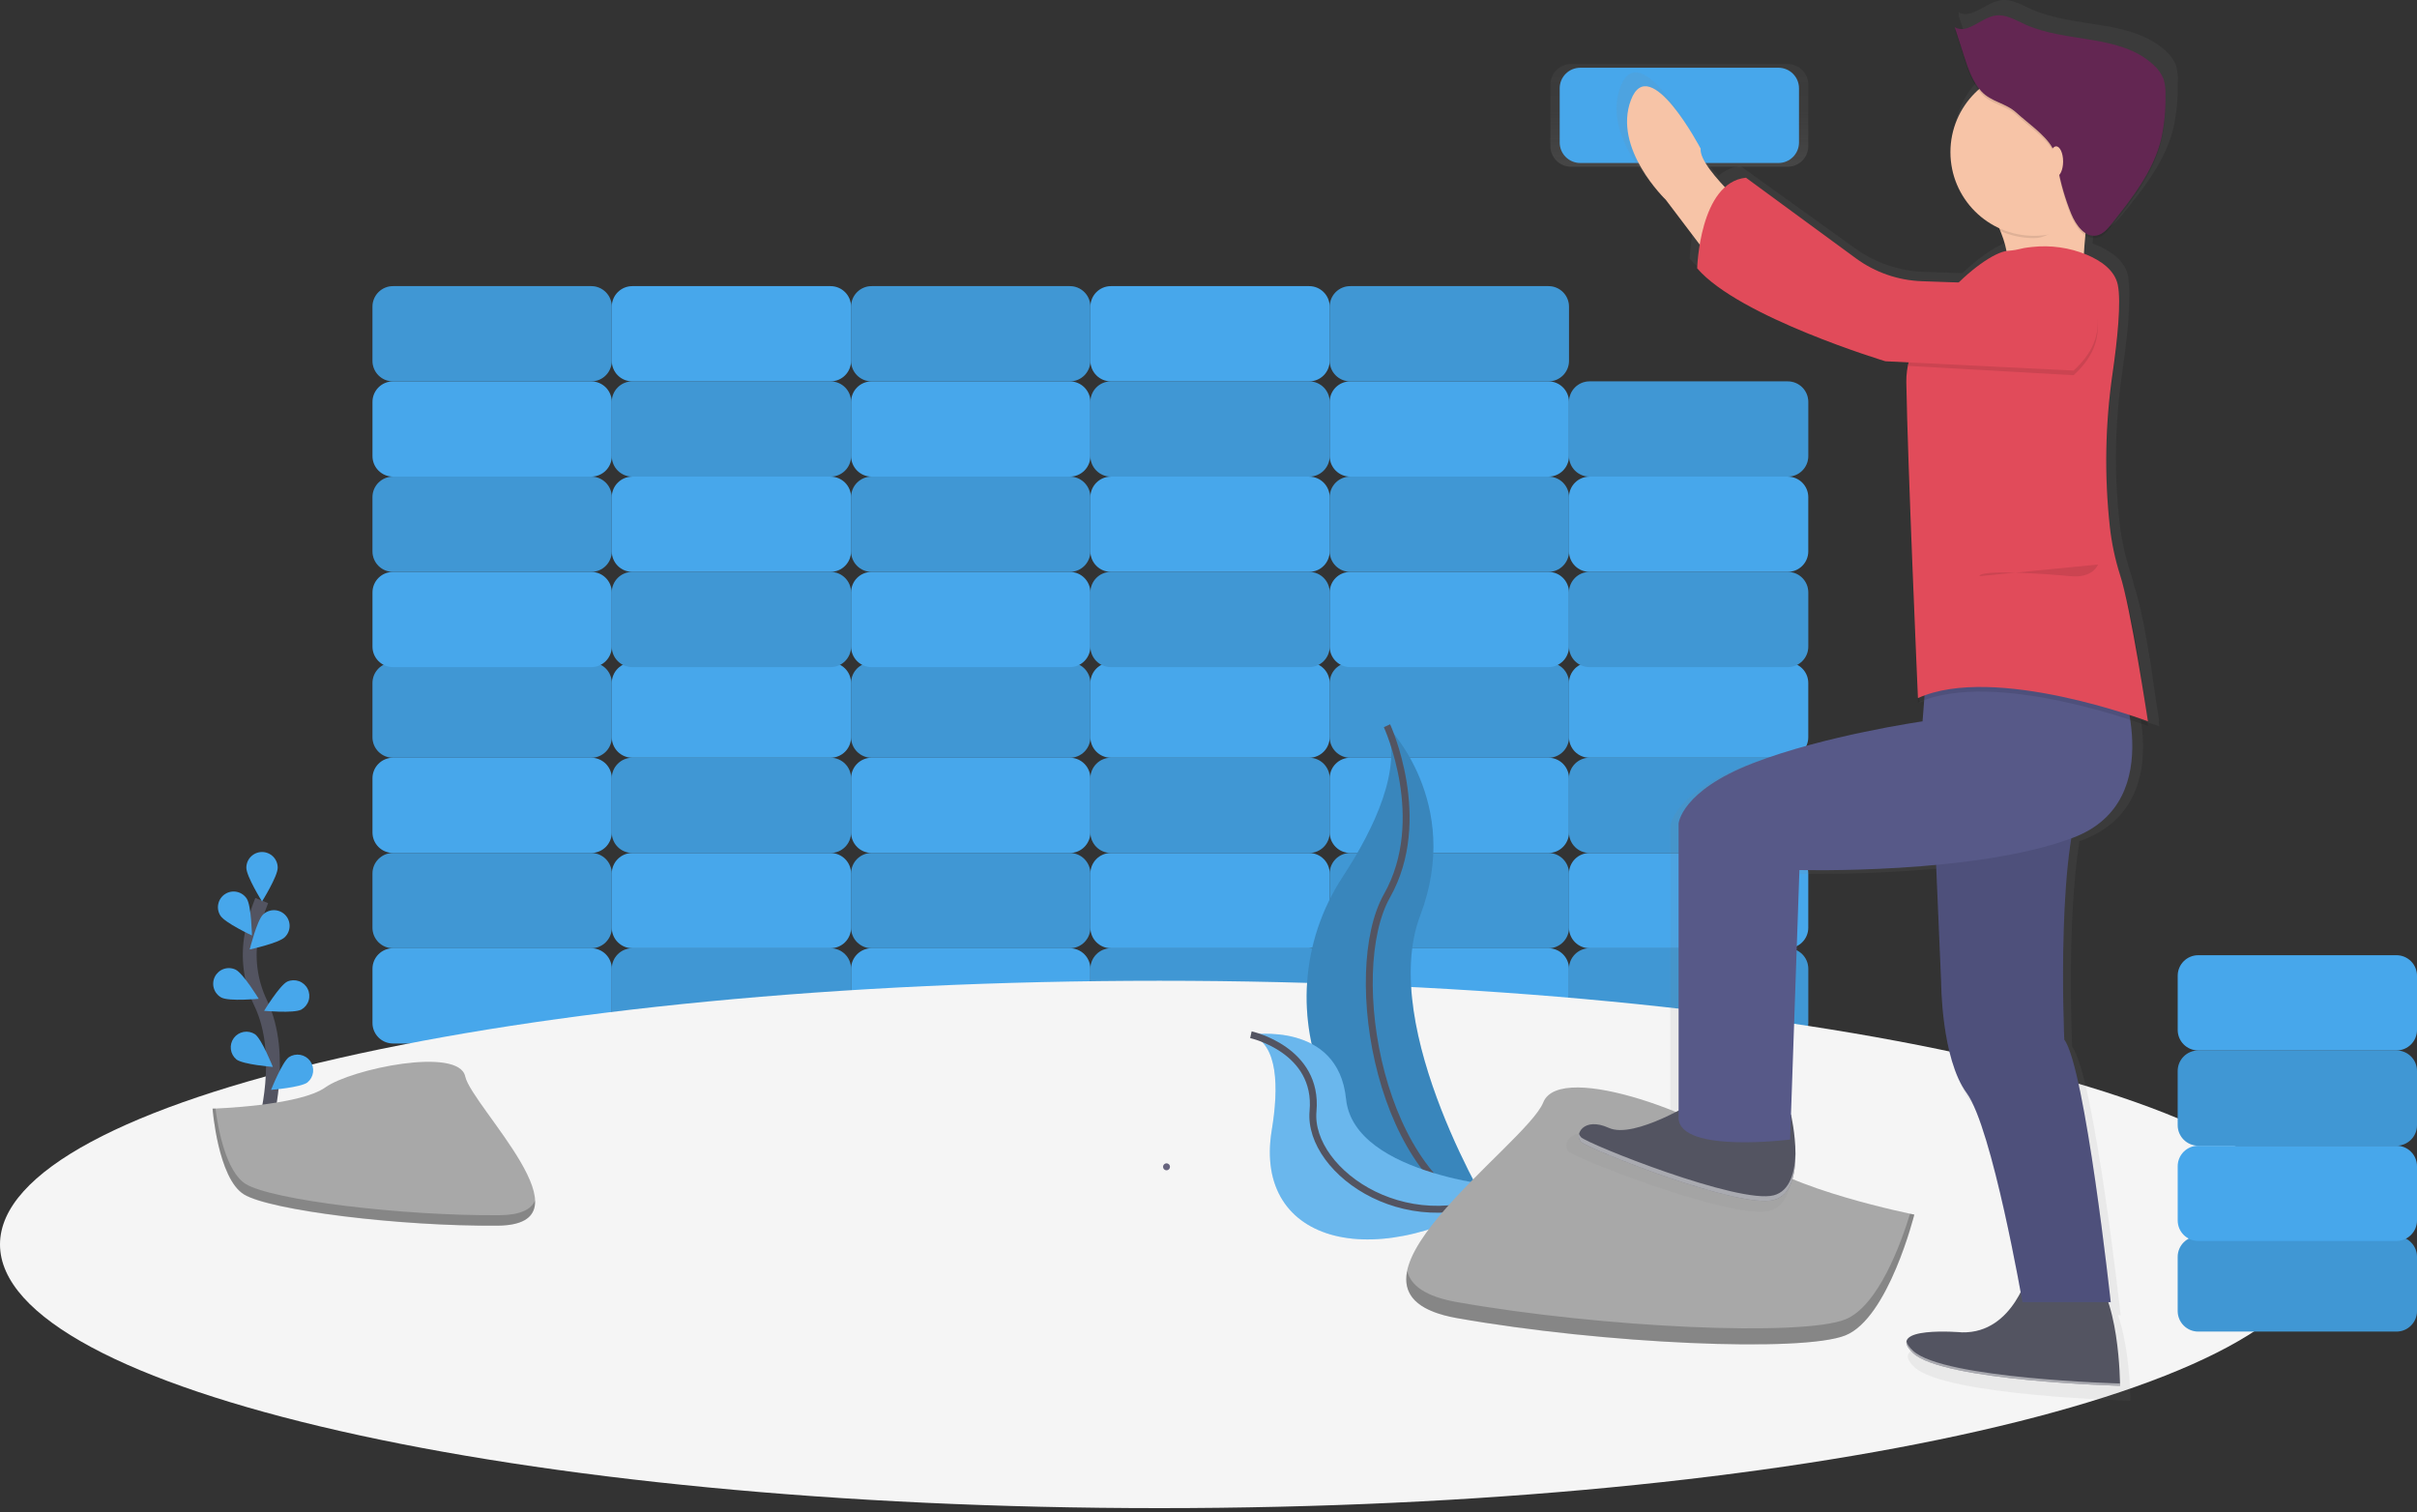 <svg fill="none" height="219" viewBox="0 0 350 219" width="350" xmlns="http://www.w3.org/2000/svg" xmlns:xlink="http://www.w3.org/1999/xlink"><rect x="0" y="0" width="350" height="219" fill="#333333" stroke="none"/><linearGradient id="a"><stop offset="0" stop-color="#808080" stop-opacity=".25"/><stop offset=".54" stop-color="#808080" stop-opacity=".12"/><stop offset="1" stop-color="#808080" stop-opacity=".1"/></linearGradient><linearGradient id="b" gradientUnits="userSpaceOnUse" x1="243.182" x2="243.182" xlink:href="#a" y1="24.139" y2="9.276"/><linearGradient id="c" gradientUnits="userSpaceOnUse" x1="78674.9" x2="78674.9" xlink:href="#a" y1="147756" y2="25440.8"/><clipPath id="d"><path d="m0 0h350v218.4h-350z"/></clipPath><g clip-path="url(#d)"><path d="m85.616 137.319h-28.705c-1.643 0-2.974 1.332-2.974 2.974v7.846c0 1.643 1.331 2.974 2.974 2.974h28.705c1.643 0 2.974-1.331 2.974-2.974v-7.846c0-1.642-1.332-2.974-2.974-2.974z" fill="#47a7eb"/><path d="m120.269 137.319h-28.705c-1.643 0-2.974 1.332-2.974 2.974v7.846c0 1.643 1.331 2.974 2.974 2.974h28.705c1.642 0 2.974-1.331 2.974-2.974v-7.846c0-1.642-1.332-2.974-2.974-2.974z" fill="#47a7eb"/><path d="m120.269 137.319h-28.705c-1.643 0-2.974 1.332-2.974 2.974v7.846c0 1.643 1.331 2.974 2.974 2.974h28.705c1.642 0 2.974-1.331 2.974-2.974v-7.846c0-1.642-1.332-2.974-2.974-2.974z" fill="#000" opacity=".1"/><path d="m154.922 137.319h-28.705c-1.643 0-2.974 1.332-2.974 2.974v7.846c0 1.643 1.331 2.974 2.974 2.974h28.705c1.642 0 2.974-1.331 2.974-2.974v-7.846c0-1.642-1.332-2.974-2.974-2.974z" fill="#47a7eb"/><path d="m189.574 137.319h-28.704c-1.643 0-2.974 1.332-2.974 2.974v7.846c0 1.643 1.331 2.974 2.974 2.974h28.704c1.643 0 2.974-1.331 2.974-2.974v-7.846c0-1.642-1.331-2.974-2.974-2.974z" fill="#47a7eb"/><path d="m189.574 137.319h-28.704c-1.643 0-2.974 1.332-2.974 2.974v7.846c0 1.643 1.331 2.974 2.974 2.974h28.704c1.643 0 2.974-1.331 2.974-2.974v-7.846c0-1.642-1.331-2.974-2.974-2.974z" fill="#000" opacity=".1"/><path d="m224.227 137.319h-28.705c-1.642 0-2.974 1.332-2.974 2.974v7.846c0 1.643 1.332 2.974 2.974 2.974h28.705c1.643 0 2.974-1.331 2.974-2.974v-7.846c0-1.642-1.331-2.974-2.974-2.974z" fill="#47a7eb"/><path d="m258.88 137.319h-28.704c-1.643 0-2.974 1.332-2.974 2.974v7.846c0 1.643 1.331 2.974 2.974 2.974h28.704c1.643 0 2.974-1.331 2.974-2.974v-7.846c0-1.642-1.331-2.974-2.974-2.974z" fill="#47a7eb"/><path d="m258.88 137.319h-28.704c-1.643 0-2.974 1.332-2.974 2.974v7.846c0 1.643 1.331 2.974 2.974 2.974h28.704c1.643 0 2.974-1.331 2.974-2.974v-7.846c0-1.642-1.331-2.974-2.974-2.974z" fill="#000" opacity=".1"/><path d="m230.175 137.319h28.705c1.642 0 2.974-1.331 2.974-2.974v-7.845c0-1.643-1.332-2.975-2.974-2.975h-28.705c-1.642 0-2.974 1.332-2.974 2.975v7.845c0 1.643 1.332 2.974 2.974 2.974z" fill="#47a7eb"/><path d="m195.523 137.319h28.705c1.642 0 2.974-1.331 2.974-2.974v-7.845c0-1.643-1.332-2.975-2.974-2.975h-28.705c-1.643 0-2.974 1.332-2.974 2.975v7.845c0 1.643 1.331 2.974 2.974 2.974z" fill="#47a7eb"/><path d="m195.523 137.319h28.705c1.642 0 2.974-1.331 2.974-2.974v-7.845c0-1.643-1.332-2.975-2.974-2.975h-28.705c-1.643 0-2.974 1.332-2.974 2.975v7.845c0 1.643 1.331 2.974 2.974 2.974z" fill="#000" opacity=".1"/><path d="m160.87 137.319h28.704c1.643 0 2.974-1.331 2.974-2.974v-7.845c0-1.643-1.331-2.975-2.974-2.975h-28.704c-1.643 0-2.974 1.332-2.974 2.975v7.845c0 1.643 1.331 2.974 2.974 2.974z" fill="#47a7eb"/><path d="m126.217 137.319h28.704c1.643 0 2.975-1.331 2.975-2.974v-7.845c0-1.643-1.332-2.975-2.975-2.975h-28.704c-1.643 0-2.974 1.332-2.974 2.975v7.845c0 1.643 1.331 2.974 2.974 2.974z" fill="#47a7eb"/><path d="m126.217 137.319h28.704c1.643 0 2.975-1.331 2.975-2.974v-7.845c0-1.643-1.332-2.975-2.975-2.975h-28.704c-1.643 0-2.974 1.332-2.974 2.975v7.845c0 1.643 1.331 2.974 2.974 2.974z" fill="#000" opacity=".1"/><path d="m91.564 137.319h28.705c1.642 0 2.974-1.331 2.974-2.974v-7.845c0-1.643-1.332-2.975-2.974-2.975h-28.705c-1.643 0-2.974 1.332-2.974 2.975v7.845c0 1.643 1.332 2.974 2.974 2.974z" fill="#47a7eb"/><path d="m56.911 137.319h28.705c1.643 0 2.974-1.331 2.974-2.974v-7.845c0-1.643-1.332-2.975-2.974-2.975h-28.705c-1.643 0-2.974 1.332-2.974 2.975v7.845c0 1.643 1.331 2.974 2.974 2.974z" fill="#47a7eb"/><path d="m56.911 137.319h28.705c1.643 0 2.974-1.331 2.974-2.974v-7.845c0-1.643-1.332-2.975-2.974-2.975h-28.705c-1.643 0-2.974 1.332-2.974 2.975v7.845c0 1.643 1.331 2.974 2.974 2.974z" fill="#000" opacity=".1"/><path d="m85.616 109.732h-28.705c-1.643 0-2.974 1.331-2.974 2.974v7.845c0 1.643 1.331 2.974 2.974 2.974h28.705c1.643 0 2.974-1.331 2.974-2.974v-7.845c0-1.643-1.332-2.974-2.974-2.974z" fill="#47a7eb"/><path d="m120.269 109.732h-28.705c-1.643 0-2.974 1.331-2.974 2.974v7.845c0 1.643 1.331 2.974 2.974 2.974h28.705c1.642 0 2.974-1.331 2.974-2.974v-7.845c0-1.643-1.332-2.974-2.974-2.974z" fill="#47a7eb"/><path d="m120.269 109.732h-28.705c-1.643 0-2.974 1.331-2.974 2.974v7.845c0 1.643 1.331 2.974 2.974 2.974h28.705c1.642 0 2.974-1.331 2.974-2.974v-7.845c0-1.643-1.332-2.974-2.974-2.974z" fill="#000" opacity=".1"/><path d="m154.922 109.732h-28.705c-1.643 0-2.974 1.331-2.974 2.974v7.845c0 1.643 1.331 2.974 2.974 2.974h28.705c1.642 0 2.974-1.331 2.974-2.974v-7.845c0-1.643-1.332-2.974-2.974-2.974z" fill="#47a7eb"/><path d="m189.574 109.732h-28.704c-1.643 0-2.974 1.331-2.974 2.974v7.845c0 1.643 1.331 2.974 2.974 2.974h28.704c1.643 0 2.974-1.331 2.974-2.974v-7.845c0-1.643-1.331-2.974-2.974-2.974z" fill="#47a7eb"/><path d="m189.574 109.732h-28.704c-1.643 0-2.974 1.331-2.974 2.974v7.845c0 1.643 1.331 2.974 2.974 2.974h28.704c1.643 0 2.974-1.331 2.974-2.974v-7.845c0-1.643-1.331-2.974-2.974-2.974z" fill="#000" opacity=".1"/><path d="m224.227 109.732h-28.705c-1.642 0-2.974 1.331-2.974 2.974v7.845c0 1.643 1.332 2.974 2.974 2.974h28.705c1.643 0 2.974-1.331 2.974-2.974v-7.845c0-1.643-1.331-2.974-2.974-2.974z" fill="#47a7eb"/><path d="m258.88 109.732h-28.704c-1.643 0-2.974 1.331-2.974 2.974v7.845c0 1.643 1.331 2.974 2.974 2.974h28.704c1.643 0 2.974-1.331 2.974-2.974v-7.845c0-1.643-1.331-2.974-2.974-2.974z" fill="#47a7eb"/><path d="m258.88 109.732h-28.704c-1.643 0-2.974 1.331-2.974 2.974v7.845c0 1.643 1.331 2.974 2.974 2.974h28.704c1.643 0 2.974-1.331 2.974-2.974v-7.845c0-1.643-1.331-2.974-2.974-2.974z" fill="#000" opacity=".1"/><path d="m230.175 109.732h28.705c1.642 0 2.974-1.332 2.974-2.975v-7.845c0-1.643-1.332-2.974-2.974-2.974h-28.705c-1.642 0-2.974 1.331-2.974 2.974v7.845c0 1.643 1.332 2.975 2.974 2.975z" fill="#47a7eb"/><path d="m195.523 109.732h28.705c1.642 0 2.974-1.332 2.974-2.975v-7.845c0-1.643-1.332-2.974-2.974-2.974h-28.705c-1.643 0-2.974 1.331-2.974 2.974v7.845c0 1.643 1.331 2.975 2.974 2.975z" fill="#47a7eb"/><path d="m195.523 109.732h28.705c1.642 0 2.974-1.332 2.974-2.975v-7.845c0-1.643-1.332-2.974-2.974-2.974h-28.705c-1.643 0-2.974 1.331-2.974 2.974v7.845c0 1.643 1.331 2.975 2.974 2.975z" fill="#000" opacity=".1"/><path d="m160.87 109.732h28.704c1.643 0 2.974-1.332 2.974-2.975v-7.845c0-1.643-1.331-2.974-2.974-2.974h-28.704c-1.643 0-2.974 1.331-2.974 2.974v7.845c0 1.643 1.331 2.975 2.974 2.975z" fill="#47a7eb"/><path d="m126.217 109.732h28.704c1.643 0 2.975-1.332 2.975-2.975v-7.845c0-1.643-1.332-2.974-2.975-2.974h-28.704c-1.643 0-2.974 1.331-2.974 2.974v7.845c0 1.643 1.331 2.975 2.974 2.975z" fill="#47a7eb"/><path d="m126.217 109.732h28.704c1.643 0 2.975-1.332 2.975-2.975v-7.845c0-1.643-1.332-2.974-2.975-2.974h-28.704c-1.643 0-2.974 1.331-2.974 2.974v7.845c0 1.643 1.331 2.975 2.974 2.975z" fill="#000" opacity=".1"/><path d="m91.564 109.732h28.705c1.642 0 2.974-1.332 2.974-2.975v-7.845c0-1.643-1.332-2.974-2.974-2.974h-28.705c-1.643 0-2.974 1.331-2.974 2.974v7.845c0 1.643 1.332 2.975 2.974 2.975z" fill="#47a7eb"/><path d="m56.911 109.732h28.705c1.643 0 2.974-1.332 2.974-2.975v-7.845c0-1.643-1.332-2.974-2.974-2.974h-28.705c-1.643 0-2.974 1.331-2.974 2.974v7.845c0 1.643 1.331 2.975 2.974 2.975z" fill="#47a7eb"/><path d="m56.911 109.732h28.705c1.643 0 2.974-1.332 2.974-2.975v-7.845c0-1.643-1.332-2.974-2.974-2.974h-28.705c-1.643 0-2.974 1.331-2.974 2.974v7.845c0 1.643 1.331 2.975 2.974 2.975z" fill="#000" opacity=".1"/><path d="m85.616 82.817h-28.705c-1.643 0-2.974 1.331-2.974 2.974v7.846c0 1.643 1.331 2.974 2.974 2.974h28.705c1.643 0 2.974-1.331 2.974-2.974v-7.846c0-1.643-1.332-2.974-2.974-2.974z" fill="#47a7eb"/><path d="m120.269 82.817h-28.705c-1.643 0-2.974 1.331-2.974 2.974v7.846c0 1.643 1.331 2.974 2.974 2.974h28.705c1.642 0 2.974-1.331 2.974-2.974v-7.846c0-1.643-1.332-2.974-2.974-2.974z" fill="#47a7eb"/><path d="m120.269 82.817h-28.705c-1.643 0-2.974 1.331-2.974 2.974v7.846c0 1.643 1.331 2.974 2.974 2.974h28.705c1.642 0 2.974-1.331 2.974-2.974v-7.846c0-1.643-1.332-2.974-2.974-2.974z" fill="#000" opacity=".1"/><path d="m154.922 82.817h-28.705c-1.643 0-2.974 1.331-2.974 2.974v7.846c0 1.643 1.331 2.974 2.974 2.974h28.705c1.642 0 2.974-1.331 2.974-2.974v-7.846c0-1.643-1.332-2.974-2.974-2.974z" fill="#47a7eb"/><path d="m189.574 82.817h-28.704c-1.643 0-2.974 1.331-2.974 2.974v7.846c0 1.643 1.331 2.974 2.974 2.974h28.704c1.643 0 2.974-1.331 2.974-2.974v-7.846c0-1.643-1.331-2.974-2.974-2.974z" fill="#47a7eb"/><path d="m189.574 82.817h-28.704c-1.643 0-2.974 1.331-2.974 2.974v7.846c0 1.643 1.331 2.974 2.974 2.974h28.704c1.643 0 2.974-1.331 2.974-2.974v-7.846c0-1.643-1.331-2.974-2.974-2.974z" fill="#000" opacity=".1"/><path d="m224.227 82.817h-28.705c-1.642 0-2.974 1.331-2.974 2.974v7.846c0 1.643 1.332 2.974 2.974 2.974h28.705c1.643 0 2.974-1.331 2.974-2.974v-7.846c0-1.643-1.331-2.974-2.974-2.974z" fill="#47a7eb"/><path d="m258.88 82.817h-28.704c-1.643 0-2.974 1.331-2.974 2.974v7.846c0 1.643 1.331 2.974 2.974 2.974h28.704c1.643 0 2.974-1.331 2.974-2.974v-7.846c0-1.643-1.331-2.974-2.974-2.974z" fill="#47a7eb"/><path d="m258.88 82.817h-28.704c-1.643 0-2.974 1.331-2.974 2.974v7.846c0 1.643 1.331 2.974 2.974 2.974h28.704c1.643 0 2.974-1.331 2.974-2.974v-7.846c0-1.643-1.331-2.974-2.974-2.974z" fill="#000" opacity=".1"/><path d="m230.175 82.817h28.705c1.642 0 2.974-1.332 2.974-2.974v-7.846c0-1.643-1.332-2.974-2.974-2.974h-28.705c-1.642 0-2.974 1.332-2.974 2.974v7.846c0 1.643 1.332 2.974 2.974 2.974z" fill="#47a7eb"/><path d="m195.523 82.817h28.705c1.642 0 2.974-1.332 2.974-2.974v-7.846c0-1.643-1.332-2.974-2.974-2.974h-28.705c-1.643 0-2.974 1.332-2.974 2.974v7.846c0 1.643 1.331 2.974 2.974 2.974z" fill="#47a7eb"/><path d="m195.523 82.817h28.705c1.642 0 2.974-1.332 2.974-2.974v-7.846c0-1.643-1.332-2.974-2.974-2.974h-28.705c-1.643 0-2.974 1.332-2.974 2.974v7.846c0 1.643 1.331 2.974 2.974 2.974z" fill="#000" opacity=".1"/><path d="m160.87 82.817h28.704c1.643 0 2.974-1.332 2.974-2.974v-7.846c0-1.643-1.331-2.974-2.974-2.974h-28.704c-1.643 0-2.974 1.332-2.974 2.974v7.846c0 1.643 1.331 2.974 2.974 2.974z" fill="#47a7eb"/><path d="m126.217 82.817h28.704c1.643 0 2.975-1.332 2.975-2.974v-7.846c0-1.643-1.332-2.974-2.975-2.974h-28.704c-1.643 0-2.974 1.332-2.974 2.974v7.846c0 1.643 1.331 2.974 2.974 2.974z" fill="#47a7eb"/><path d="m126.217 82.817h28.704c1.643 0 2.975-1.332 2.975-2.974v-7.846c0-1.643-1.332-2.974-2.975-2.974h-28.704c-1.643 0-2.974 1.332-2.974 2.974v7.846c0 1.643 1.331 2.974 2.974 2.974z" fill="#000" opacity=".1"/><path d="m91.564 82.817h28.705c1.642 0 2.974-1.332 2.974-2.974v-7.846c0-1.643-1.332-2.974-2.974-2.974h-28.705c-1.643 0-2.974 1.332-2.974 2.974v7.846c0 1.643 1.332 2.974 2.974 2.974z" fill="#47a7eb"/><path d="m56.911 82.817h28.705c1.643 0 2.974-1.332 2.974-2.974v-7.846c0-1.643-1.332-2.974-2.974-2.974h-28.705c-1.643 0-2.974 1.332-2.974 2.974v7.846c0 1.643 1.331 2.974 2.974 2.974z" fill="#47a7eb"/><path d="m56.911 82.817h28.705c1.643 0 2.974-1.332 2.974-2.974v-7.846c0-1.643-1.332-2.974-2.974-2.974h-28.705c-1.643 0-2.974 1.332-2.974 2.974v7.846c0 1.643 1.331 2.974 2.974 2.974z" fill="#000" opacity=".1"/><path d="m85.616 55.229h-28.705c-1.643 0-2.974 1.332-2.974 2.974v7.846c0 1.643 1.331 2.974 2.974 2.974h28.705c1.643 0 2.974-1.332 2.974-2.974v-7.846c0-1.643-1.332-2.974-2.974-2.974z" fill="#47a7eb"/><path d="m120.269 55.229h-28.705c-1.643 0-2.974 1.332-2.974 2.974v7.846c0 1.643 1.331 2.974 2.974 2.974h28.705c1.642 0 2.974-1.332 2.974-2.974v-7.846c0-1.643-1.332-2.974-2.974-2.974z" fill="#47a7eb"/><path d="m120.269 55.229h-28.705c-1.643 0-2.974 1.332-2.974 2.974v7.846c0 1.643 1.331 2.974 2.974 2.974h28.705c1.642 0 2.974-1.332 2.974-2.974v-7.846c0-1.643-1.332-2.974-2.974-2.974z" fill="#000" opacity=".1"/><path d="m154.922 55.229h-28.705c-1.643 0-2.974 1.332-2.974 2.974v7.846c0 1.643 1.331 2.974 2.974 2.974h28.705c1.642 0 2.974-1.332 2.974-2.974v-7.846c0-1.643-1.332-2.974-2.974-2.974z" fill="#47a7eb"/><path d="m189.574 55.229h-28.704c-1.643 0-2.974 1.332-2.974 2.974v7.846c0 1.643 1.331 2.974 2.974 2.974h28.704c1.643 0 2.974-1.332 2.974-2.974v-7.846c0-1.643-1.331-2.974-2.974-2.974z" fill="#47a7eb"/><path d="m189.574 55.229h-28.704c-1.643 0-2.974 1.332-2.974 2.974v7.846c0 1.643 1.331 2.974 2.974 2.974h28.704c1.643 0 2.974-1.332 2.974-2.974v-7.846c0-1.643-1.331-2.974-2.974-2.974z" fill="#000" opacity=".1"/><path d="m224.227 55.229h-28.705c-1.642 0-2.974 1.332-2.974 2.974v7.846c0 1.643 1.332 2.974 2.974 2.974h28.705c1.643 0 2.974-1.332 2.974-2.974v-7.846c0-1.643-1.331-2.974-2.974-2.974z" fill="#47a7eb"/><path d="m258.88 55.229h-28.704c-1.643 0-2.974 1.332-2.974 2.974v7.846c0 1.643 1.331 2.974 2.974 2.974h28.704c1.643 0 2.974-1.332 2.974-2.974v-7.846c0-1.643-1.331-2.974-2.974-2.974z" fill="#47a7eb"/><path d="m258.88 55.229h-28.704c-1.643 0-2.974 1.332-2.974 2.974v7.846c0 1.643 1.331 2.974 2.974 2.974h28.704c1.643 0 2.974-1.332 2.974-2.974v-7.846c0-1.643-1.331-2.974-2.974-2.974z" fill="#000" opacity=".1"/><path d="m258.88 9.276h-31.396c-1.643 0-2.974 1.332-2.974 2.974v8.915c0 1.643 1.331 2.974 2.974 2.974h31.396c1.642 0 2.974-1.331 2.974-2.974v-8.915c0-1.643-1.332-2.974-2.974-2.974z" fill="url(#b)"/><path d="m228.83 23.604h28.704c1.643 0 2.974-1.331 2.974-2.974v-7.846c0-1.643-1.331-2.974-2.974-2.974h-28.704c-1.643 0-2.975 1.332-2.975 2.974v7.846c0 1.643 1.332 2.974 2.975 2.974z" fill="#47a7eb"/><path d="m195.523 55.229h28.705c1.642 0 2.974-1.331 2.974-2.974v-7.846c0-1.643-1.332-2.974-2.974-2.974h-28.705c-1.643 0-2.974 1.332-2.974 2.974v7.846c0 1.643 1.331 2.974 2.974 2.974z" fill="#47a7eb"/><path d="m195.523 55.229h28.705c1.642 0 2.974-1.331 2.974-2.974v-7.846c0-1.643-1.332-2.974-2.974-2.974h-28.705c-1.643 0-2.974 1.332-2.974 2.974v7.846c0 1.643 1.331 2.974 2.974 2.974z" fill="#000" opacity=".1"/><path d="m160.87 55.229h28.704c1.643 0 2.974-1.331 2.974-2.974v-7.846c0-1.643-1.331-2.974-2.974-2.974h-28.704c-1.643 0-2.974 1.332-2.974 2.974v7.846c0 1.643 1.331 2.974 2.974 2.974z" fill="#47a7eb"/><path d="m126.217 55.229h28.704c1.643 0 2.975-1.331 2.975-2.974v-7.846c0-1.643-1.332-2.974-2.975-2.974h-28.704c-1.643 0-2.974 1.332-2.974 2.974v7.846c0 1.643 1.331 2.974 2.974 2.974z" fill="#47a7eb"/><path d="m126.217 55.229h28.704c1.643 0 2.975-1.331 2.975-2.974v-7.846c0-1.643-1.332-2.974-2.975-2.974h-28.704c-1.643 0-2.974 1.332-2.974 2.974v7.846c0 1.643 1.331 2.974 2.974 2.974z" fill="#000" opacity=".1"/><path d="m91.564 55.229h28.705c1.642 0 2.974-1.331 2.974-2.974v-7.846c0-1.643-1.332-2.974-2.974-2.974h-28.705c-1.643 0-2.974 1.332-2.974 2.974v7.846c0 1.643 1.332 2.974 2.974 2.974z" fill="#47a7eb"/><path d="m56.911 55.229h28.705c1.643 0 2.974-1.331 2.974-2.974v-7.846c0-1.643-1.332-2.974-2.974-2.974h-28.705c-1.643 0-2.974 1.332-2.974 2.974v7.846c0 1.643 1.331 2.974 2.974 2.974z" fill="#47a7eb"/><path d="m56.911 55.229h28.705c1.643 0 2.974-1.331 2.974-2.974v-7.846c0-1.643-1.332-2.974-2.974-2.974h-28.705c-1.643 0-2.974 1.332-2.974 2.974v7.846c0 1.643 1.331 2.974 2.974 2.974z" fill="#000" opacity=".1"/><path d="m167.881 218.4c92.718 0 167.881-17.096 167.881-38.185 0-21.09-75.163-38.186-167.881-38.186-92.718 0-167.881 17.096-167.881 38.186 0 21.089 75.163 38.185 167.881 38.185z" fill="#f5f5f5"/><path d="m38.337 163.077s3.028-10.231-.565-17.764c-1.523-3.149-1.982-6.708-1.309-10.14.332-1.628.813-3.221 1.437-4.761" stroke="#535461" stroke-miterlimit="10" stroke-width="2"/><g fill="#47a7eb"><path d="m35.672 125.655c0 1.255 2.271 4.892 2.271 4.892s2.271-3.637 2.271-4.892c0-.602-.239-1.18-.665-1.606-.426-.426-1.004-.665-1.606-.665-.602 0-1.18.239-1.606.665-.426.426-.665 1.004-.665 1.606z"/><path d="m31.918 132.602c.673 1.053 4.565 2.87 4.565 2.87s-.071-4.286-.754-5.339c-.329-.502-.843-.853-1.431-.977s-1.2-.01-1.703.316c-.504.326-.858.839-.985 1.425-.127.587-.017 1.2.307 1.705z"/><path d="m32.083 144.472c1.12.565 5.383.175 5.383.175s-2.224-3.664-3.344-4.229c-.536-.256-1.151-.293-1.713-.101s-1.027.596-1.294 1.126c-.268.531-.317 1.145-.137 1.711s.574 1.039 1.099 1.318z"/><path d="m34.229 153.424c1.009.747 5.282 1.084 5.282 1.084s-1.575-3.987-2.58-4.734c-.486-.319-1.075-.44-1.647-.338-.572.103-1.083.42-1.428.888-.345.468-.497 1.05-.426 1.627s.361 1.104.81 1.473z"/><path d="m41.25 135.714c-.898.875-5.09 1.78-5.09 1.78s1.026-4.162 1.924-5.046c.214-.208.467-.372.744-.482s.573-.165.871-.161.593.067.867.185.522.289.73.503c.208.214.372.467.482.744.11.277.165.573.161.871s-.067.593-.185.867c-.118.273-.289.521-.503.729z"/><path d="m43.629 146.208c-1.12.565-5.383.175-5.383.175s2.224-3.664 3.344-4.229c.534-.241 1.14-.266 1.692-.071.552.196 1.007.597 1.27 1.121.263.523.314 1.127.142 1.687-.172.56-.554 1.032-1.066 1.317z"/><path d="m44.537 156.745c-1.009.747-5.282 1.083-5.282 1.083s1.575-3.986 2.58-4.733c.486-.32 1.075-.44 1.647-.338.572.102 1.083.42 1.428.888.345.467.497 1.05.426 1.626-.071.577-.361 1.104-.81 1.474z"/><path d="m200.845 105.096s11.065 11.065 4.818 27.483c-6.248 16.418 10.708 43.736 10.708 43.736s-.181-.026-.518-.087c-22.726-4.027-34.017-30.02-21.38-49.325 4.697-7.179 8.555-15.597 6.372-21.807z"/></g><path d="m200.845 105.096s11.065 11.065 4.818 27.483c-6.248 16.418 10.708 43.736 10.708 43.736s-.181-.026-.518-.087c-22.726-4.027-34.017-30.02-21.38-49.325 4.697-7.179 8.555-15.597 6.372-21.807z" fill="#000" opacity=".2"/><path d="m200.845 105.096s6.247 13.561 0 24.627c-6.248 11.065-1.07 42.115 15.536 46.576" stroke="#535461" stroke-miterlimit="10"/><path d="m181.14 149.845s12.627-2.019 13.777 9.306c1.151 11.324 24.277 12.882 24.277 12.882l-.434.289c-19.096 12.536-37.344 7.984-34.599-8.66 1.023-6.187.932-12.408-3.021-13.817z" fill="#47a7eb"/><path d="m181.14 149.845s12.627-2.019 13.777 9.306c1.151 11.324 24.277 12.882 24.277 12.882l-.434.289c-19.096 12.536-37.344 7.984-34.599-8.66 1.023-6.187.932-12.408-3.021-13.817z" fill="#f5f5f5" opacity=".2"/><path d="m181.14 149.845s9.801 2.15 8.996 11.062c-.804 8.912 14.555 19.594 29.058 11.126" stroke="#535461" stroke-miterlimit="10"/><path d="m277.199 175.892s-18.74-3.748-23.739-8.748c-5-4.999-27.487-13.743-29.987-7.496-2.499 6.248-33.731 27.491-12.475 31.238 21.256 3.748 49.974 4.996 56.222 2.5s9.979-17.494 9.979-17.494z" fill="#a8a8a8"/><path d="m210.999 188.565c21.239 3.748 49.974 4.996 56.221 2.5 4.758-1.904 8.075-11.045 9.37-15.301l.626.131s-3.748 14.992-9.996 17.495c-6.247 2.503-34.989 1.248-56.221-2.5-6.13-1.083-7.883-3.624-7.223-6.84.494 2.096 2.644 3.708 7.223 4.515z" fill="#000" opacity=".2"/><path d="m315.115 9.477c-.334-.832-.867-1.57-1.551-2.15-5.03-4.582-13.161-3.193-19.406-5.995-1.439-.646-2.913-1.541-4.474-1.295-2.18.336-4.209 2.826-6.11 1.723l.135.414-.135-.071 1.4 4.259c.538 1.635 1.103 3.317 2.146 4.68-1.544 1.347-2.726 3.059-3.437 4.98-.712 1.921-.93 3.99-.635 6.018.295 2.027 1.093 3.949 2.323 5.588 1.229 1.639 2.849 2.944 4.713 3.795.068.141.131.286.195.431l.179.074c.414.953.723 1.948.922 2.967-1.619.225-4.441 2.019-7.214 4.656l-5.544-.185c-3.586-.12-7.056-1.3-9.972-3.391l-16.606-11.927c-1.183.117-2.298.61-3.18 1.406-2.059-2.146-3.808-4.374-3.66-5.719 0 0-7.718-14.443-10.524-7.223-2.806 7.22 5.262 14.803 5.262 14.803l5.117 6.631c-.202 1.163-.33 2.337-.383 3.516 6.315 7.223 28.412 13.757 28.412 13.757l3.445.168.02.168c-.212.904-.316 1.83-.31 2.759v.414.276c.175 11.52 1.753 46.764 1.753 46.764.306-.138.626-.262.949-.38l-.246 3.132s-14.732 2.063-25.606 6.191c-10.873 4.128-11.223 8.942-11.223 8.942v42.478c-3.106 1.595-8.007 3.701-10.524 2.567-2.732-1.217-4.229-.195-4.501.872-.052.211-.052.431 0 .642.023.095.058.187.104.273v.02c.05.089.112.171.185.242 1.053 1.033 23.853 9.972 29.115 8.596.163-.042.322-.096.478-.161.05-.02.094-.047.144-.071.051-.023.196-.091.286-.145.091-.053.105-.07.155-.104.051-.033.158-.104.232-.161.074-.058.098-.088.145-.132.047-.043.138-.117.198-.185.061-.067.088-.101.132-.151.043-.05.121-.135.175-.209.053-.074.074-.111.114-.164.04-.054.108-.155.155-.236s.064-.114.094-.175c.03-.06.094-.171.138-.262s.054-.118.077-.179c.024-.06.084-.191.121-.289s.041-.118.064-.178c.024-.061.074-.212.105-.337 0-.057.03-.114.047-.171.03-.118.064-.232.091-.337 0-.054.023-.107.033-.161.027-.128.054-.256.074-.384 0-.047 0-.097.024-.144.023-.138.043-.28.06-.418v-.121c.017-.151.034-.302.047-.454v-.094c.014-.164.024-.328.031-.491v-.068c0-.175 0-.349 0-.524v-.034c-.007-2.051-.232-4.096-.673-6.1l1.322-36.176c6.89.107 13.78-.147 20.644-.761l.753 17.266s0 11.348 3.859 16.506c3.304 4.414 7.119 23.937 8.149 29.478-1.417 2.691-4.128 6.056-8.852 5.941 0 0-8.885-.767-8.384 1.683.014.064.033.127.057.188.028.07.061.139.098.205.037.064.077.128.124.195l.027.041c.051.07.108.144.172.222v.017c.06.07.124.141.195.212l.06.06c.081.081.162.162.256.246 4.559 4.128 31.218 4.814 31.218 4.814v-.094c0-.027 0-.061 0-.098 0-1.194-.175-7.458-1.77-12.175h.37s-3.858-34.734-7.014-38.858c0 0-.838-18.316 1.053-29.792l.336-.128c8.842-3.303 9.471-11.438 8.559-17.414 1.682.539 2.665.905 2.665.905s-.031-.259-.088-.72l.088.034s-.169-1.093-.448-2.796c-.632-4.686-1.857-12.875-3.162-16.741-.212-.851-.414-1.578-.599-2.126-.753-2.323-1.271-4.716-1.544-7.143-.358-3.145-.539-6.308-.542-9.474.029-4.23.352-8.452.969-12.636.535-3.654 1.009-7.812.976-10.716.037-1.014-.034-2.029-.212-3.028-.468-2.143-2.537-3.536-4.687-4.424-.138-.057-.279-.104-.42-.158.053-.811.121-1.733.208-2.692.258.178.549.303.856.365.307.062.624.062.931-.002.925-.202 1.588-.972 2.176-1.682 3.109-3.819 6.302-7.799 7.496-12.542.483-2.119.708-4.287.673-6.46 0-.119 0-.238 0-.357.057-.812-.027-1.629-.249-2.412z" fill="url(#c)"/><path d="m286.811 28.092s4.71 7.065 3.7 10.43c-1.009 3.364 11.103 1.346 11.103 1.346s.336-13.121 2.691-16.149-17.494 4.374-17.494 4.374z" fill="#f7c4a7"/><path d="m255.691 32.634s-9.757-8.074-9.42-11.102c0 0-7.402-14.13-10.094-7.065-2.691 7.065 5.047 14.467 5.047 14.467l9.42 12.448z" fill="#f7c4a7"/><path d="m245.766 159.302s-9.084 5.719-12.785 4.037-5.046 1.009-4.037 2.019c1.009 1.009 22.878 9.756 27.924 8.411 5.047-1.346 2.48-12.368 2.48-12.368z" fill="#535461"/><path d="m293.876 183.862s-2.187 9.252-9.757 9.083c0 0-11.438-1.009-7.065 3.028 4.374 4.038 29.943 4.71 29.943 4.71s0-13.793-4.71-16.821-8.411 0-8.411 0z" fill="#535461"/><path d="m280.082 118.593 1.009 23.551s0 11.102 3.701 16.149c3.701 5.046 8.075 30.279 8.075 30.279h12.784s-3.701-33.98-6.729-38.017c0 0-1.345-29.943 3.365-36.672z" fill="#575988"/><path d="m280.082 118.593 1.009 23.551s0 11.102 3.701 16.149c3.701 5.046 8.075 30.279 8.075 30.279h12.784s-3.701-33.98-6.729-38.017c0 0-1.345-29.943 3.365-36.672z" fill="#000" opacity=".1"/><path d="m306.66 97.398s7.738 18.504-6.392 23.887-39.699 4.71-39.699 4.71l-1.346 39.026s-15.812 2.019-16.149-3.028v-42.727s.337-4.71 10.766-8.747c10.43-4.037 24.56-6.056 24.56-6.056l.673-8.747z" fill="#575988"/><path d="m294.263 36.439c2.688-.297 5.407.087 7.906 1.117 2.063.868 4.038 2.231 4.495 4.327.532 2.483-.057 8.051-.733 12.764-1.084 7.386-1.222 14.881-.411 22.302.337 3.092.825 5.787 1.481 6.988 2.018 3.701 4.037 21.196 4.037 21.196s-22.205-8.411-33.307-3.365c0 0-1.514-34.484-1.682-45.755-.132-8.727 10.934-18.672 14.634-19.009 2.167-.195 1.424-.34 3.58-.565z" fill="#000" opacity=".1"/><path d="m294.263 35.766c2.688-.297 5.407.087 7.906 1.117 2.063.868 4.038 2.231 4.495 4.327.532 2.483-.057 8.051-.733 12.764-1.084 7.386-1.222 14.881-.411 22.302.262 2.372.758 4.713 1.481 6.988 1.514 4.542 4.037 21.196 4.037 21.196s-22.205-8.411-33.307-3.365c0 0-1.514-34.484-1.682-45.755-.132-8.727 10.934-18.672 14.634-19.009 2.167-.195 1.424-.34 3.58-.565z" fill="#e14b5a"/><path d="m300.268 54.334-23.887-1.346s-1.52-11.711 1.928-11.59l23.641.824s5.047 6.056-1.682 12.112z" fill="#000" opacity=".1"/><path d="m300.268 53.661-27.251-1.346s-21.196-6.392-27.251-13.457c0 0 .336-12.448 7.065-13.121l15.916 11.671c2.782 2.041 6.114 3.196 9.562 3.317l23.641.824s5.047 6.056-1.682 12.112z" fill="#e14b5a"/><path d="m301.446 29.606c.4-3.189 1.847-4.249 2.859-5.551 2.355-3.028-17.494 4.374-17.494 4.374 1.026 1.576 1.926 3.231 2.691 4.949 1.583.729 3.304 1.107 5.047 1.107 2.913 0 4.804-3.152 6.897-4.878z" fill="#000" opacity=".1"/><path d="m294.549 34.148c6.689 0 12.111-5.423 12.111-12.112 0-6.689-5.422-12.112-12.111-12.112s-12.112 5.423-12.112 12.112c0 6.689 5.423 12.112 12.112 12.112z" fill="#f7c4a7"/><path d="m286.902 13.548c-1.289-1.41-1.911-3.287-2.497-5.107l-1.345-4.168c1.823 1.077 3.768-1.346 5.86-1.682 1.497-.239 2.914.636 4.293 1.265 5.989 2.739 13.794 1.379 18.612 5.864.658.57 1.168 1.292 1.487 2.103.222.764.313 1.56.269 2.355.039 2.123-.172 4.244-.629 6.318-1.144 4.639-4.206 8.535-7.19 12.27-.565.71-1.201 1.464-2.089 1.662-1.733.387-3.072-1.484-3.741-3.125-.887-2.176-1.541-4.439-1.952-6.752-.175-.979-.312-1.988-.8-2.853-1.043-1.847-3.614-3.596-5.175-5.03s-3.67-1.554-5.103-3.119z" fill="#000" opacity=".1"/><path d="m286.902 13.212c-1.289-1.41-1.911-3.287-2.497-5.107l-1.345-4.168c1.823 1.077 3.768-1.346 5.86-1.682 1.497-.239 2.914.636 4.293 1.265 5.989 2.739 13.794 1.379 18.612 5.864.658.57 1.168 1.292 1.487 2.103.222.764.313 1.56.269 2.355.039 2.123-.172 4.244-.629 6.318-1.144 4.639-4.206 8.535-7.19 12.27-.565.71-1.201 1.464-2.089 1.662-1.733.387-3.072-1.484-3.741-3.126-.887-2.175-1.541-4.439-1.952-6.752-.175-.979-.312-1.988-.8-2.853-1.043-1.847-3.614-3.596-5.175-5.03s-3.67-1.554-5.103-3.119z" fill="#632652"/><path d="m297.745 25.569c.557 0 1.009-.979 1.009-2.187 0-1.208-.452-2.187-1.009-2.187-.558 0-1.01.979-1.01 2.187 0 1.208.452 2.187 1.01 2.187z" fill="#f7c4a7"/><path d="m303.801 81.754s-.673 2.019-4.037 1.682c-3.365-.336-13.121-1.009-13.121 0" fill="#000" opacity=".1"/><path d="m277.054 195.637c-.605-.559-.908-1.009-.979-1.403-.087.437.182 1.009.979 1.739 4.374 4.037 29.943 4.71 29.943 4.71s0-.117 0-.336c-.165-.003-25.582-.686-29.943-4.71z" fill="#fff" opacity=".5"/><path d="m256.868 173.096c-5.046 1.345-26.915-7.402-27.924-8.411-.134-.137-.231-.306-.279-.491-.058.201-.063.414-.014.619.049.204.15.391.293.545 1.009 1.009 22.878 9.756 27.924 8.411 2.598-.694 3.176-3.947 3.129-6.944-.05 2.792-.727 5.625-3.129 6.271z" fill="#fff" opacity=".5"/><path d="m168.921 169.476c.134 0 .262-.053.357-.148.094-.095.147-.223.147-.357s-.053-.262-.147-.357c-.095-.094-.223-.148-.357-.148s-.263.054-.357.148c-.095.095-.148.223-.148.357s.053.262.148.357c.094.095.223.148.357.148z" fill="#67647e"/><path d="m30.78 160.55s12.556-.387 16.337-3.082c3.781-2.694 19.311-5.911 20.25-1.591s18.871 21.491 4.683 21.619c-14.188.128-32.934-2.207-36.712-4.508s-4.559-12.438-4.559-12.438z" fill="#a8a8a8"/><path d="m72.317 175.979c-14.174.114-32.934-2.207-36.712-4.508-2.877-1.753-4.037-8.038-4.404-10.938h-.421s.794 10.127 4.572 12.425c3.778 2.298 22.538 4.639 36.698 4.538 4.091-.033 5.504-1.487 5.427-3.643-.555 1.288-2.116 2.102-5.161 2.126z" fill="#000" opacity=".2"/><path d="m318.321 192.831h28.705c1.642 0 2.974-1.331 2.974-2.974v-7.846c0-1.642-1.332-2.974-2.974-2.974h-28.705c-1.642 0-2.974 1.332-2.974 2.974v7.846c0 1.643 1.332 2.974 2.974 2.974z" fill="#47a7eb"/><path d="m318.321 192.831h28.705c1.642 0 2.974-1.331 2.974-2.974v-7.846c0-1.642-1.332-2.974-2.974-2.974h-28.705c-1.642 0-2.974 1.332-2.974 2.974v7.846c0 1.643 1.332 2.974 2.974 2.974z" fill="#000" opacity=".1"/><path d="m347.026 165.916h-28.705c-1.642 0-2.974 1.332-2.974 2.974v7.846c0 1.643 1.332 2.974 2.974 2.974h28.705c1.642 0 2.974-1.331 2.974-2.974v-7.846c0-1.642-1.332-2.974-2.974-2.974z" fill="#47a7eb"/><path d="m318.321 165.916h28.705c1.642 0 2.974-1.331 2.974-2.974v-7.846c0-1.642-1.332-2.974-2.974-2.974h-28.705c-1.642 0-2.974 1.332-2.974 2.974v7.846c0 1.643 1.332 2.974 2.974 2.974z" fill="#47a7eb"/><path d="m318.321 165.916h28.705c1.642 0 2.974-1.331 2.974-2.974v-7.846c0-1.642-1.332-2.974-2.974-2.974h-28.705c-1.642 0-2.974 1.332-2.974 2.974v7.846c0 1.643 1.332 2.974 2.974 2.974z" fill="#000" opacity=".1"/><path d="m347.026 138.329h-28.705c-1.642 0-2.974 1.331-2.974 2.974v7.845c0 1.643 1.332 2.974 2.974 2.974h28.705c1.642 0 2.974-1.331 2.974-2.974v-7.845c0-1.643-1.332-2.974-2.974-2.974z" fill="#47a7eb"/></g></svg>